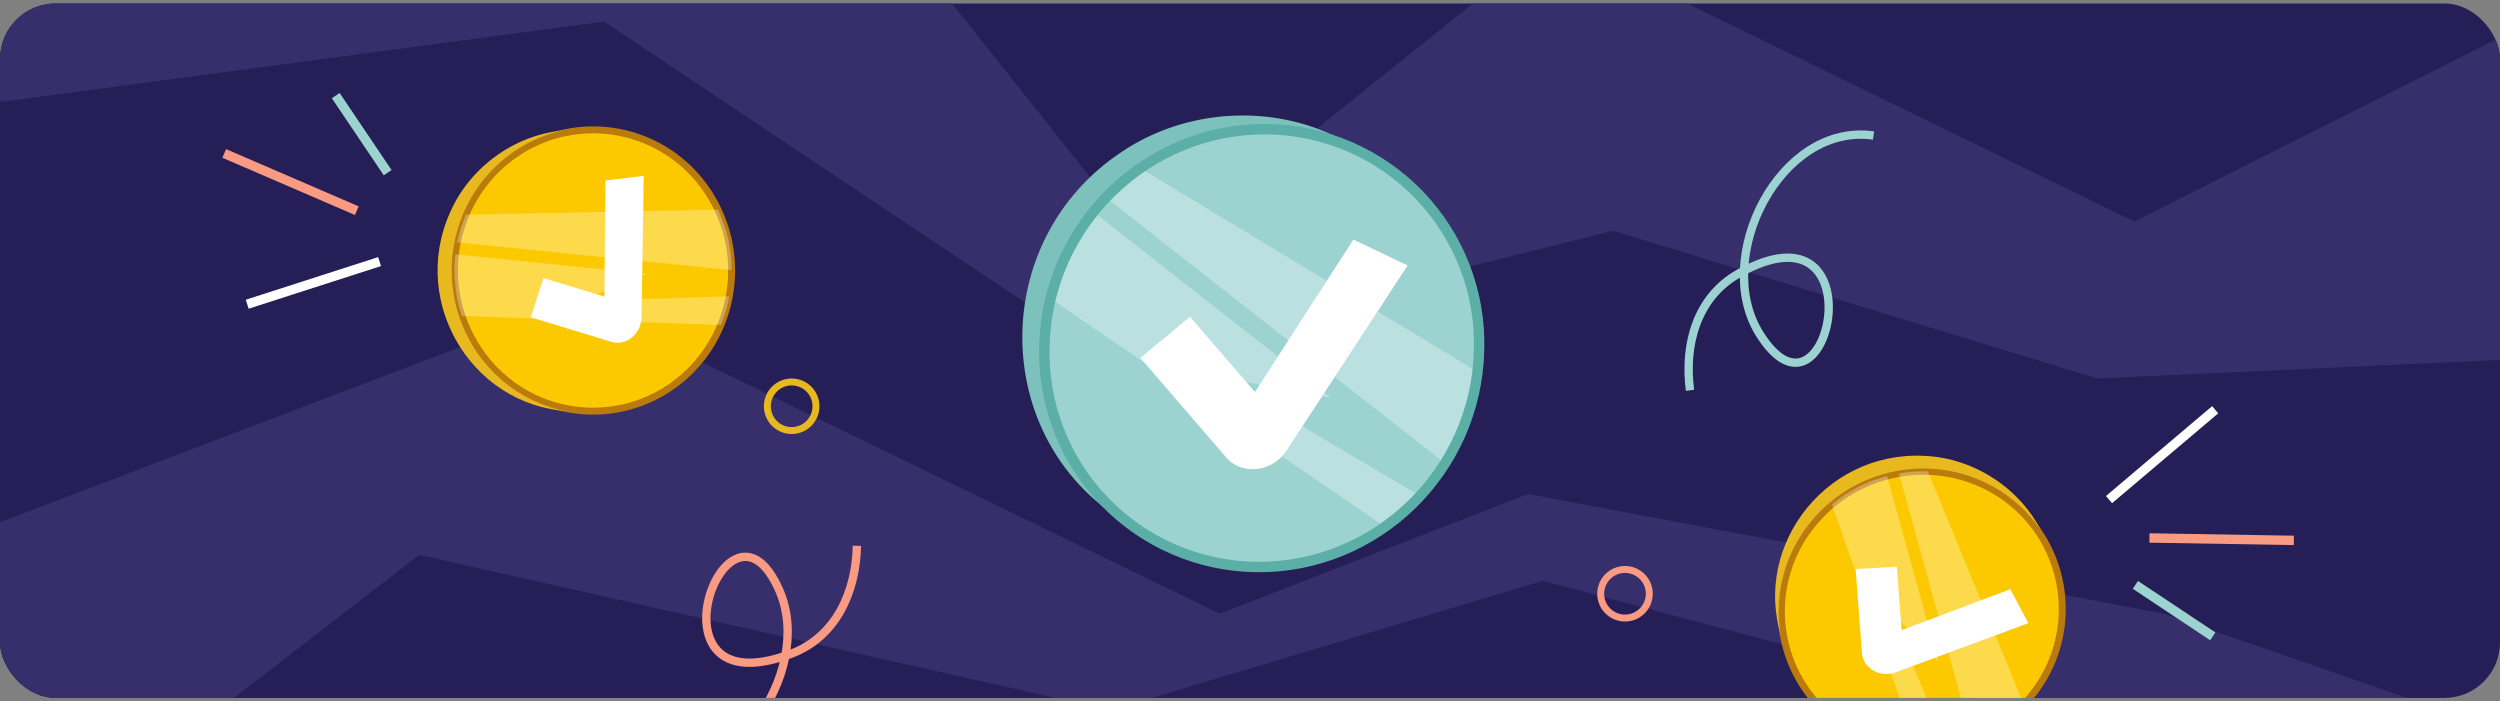 <svg width="360" height="101" viewBox="0 0 360 101" fill="none" xmlns="http://www.w3.org/2000/svg">
<rect x="0" y="0" width="360" height="101" fill="#808080" stroke="none"/>
<g clip-path="url(#clip0_1506_13354)">
<rect y="0.5" width="360" height="100" rx="8" fill="#261E56"/>
<path d="M360 5.383V51.823L302.004 54.5L232.284 33.233L159.372 51.403L86.988 3.106L0 14.693V-6.094L76.548 -19.5H121.188L166.284 37.219L223.764 -8.852L307.332 31.904L360 5.383Z" fill="#372E6C"/>
<path d="M360 105.127V120.23L222.168 83.635L159.9 102.278L60.372 79.906L0 126.5V75.199L83.256 43.5L175.632 88.363L220.044 71.134L311.58 88.363L360 105.127Z" fill="#372E6C"/>
<path d="M182.409 18.603C186.518 18.645 190.577 19.506 194.35 21.136C198.122 22.766 201.532 25.132 204.379 28.095C207.226 31.059 209.454 34.56 210.932 38.394C212.41 42.229 213.108 46.32 212.986 50.427C212.589 67.835 198.26 81.816 180.97 81.65C176.861 81.608 172.801 80.746 169.029 79.117C165.256 77.487 161.847 75.121 159 72.158C156.152 69.194 153.925 65.693 152.447 61.859C150.969 58.024 150.271 53.933 150.393 49.826C150.789 32.423 165.123 18.442 182.409 18.603Z" fill="#9CD3D1"/>
<path d="M151.286 43.012L199.441 75.843C194.05 79.677 187.585 81.709 180.97 81.646C176.861 81.604 172.801 80.743 169.028 79.113C165.255 77.484 161.846 75.118 158.998 72.155C156.151 69.191 153.923 65.69 152.446 61.855C150.968 58.02 150.27 53.929 150.393 49.821C150.443 47.526 150.743 45.242 151.286 43.012Z" fill="#9CD3D1"/>
<path d="M150.462 48.383C152.07 24.841 178.075 10.769 198.364 23.215C197.296 22.544 195.016 21.11 193.965 20.521C184.012 14.832 171.017 15.464 161.543 21.859C142.309 34.563 142.479 63.092 161.805 75.045L165.014 77.038C160.211 74.037 156.318 69.782 153.754 64.733C151.19 59.684 150.051 54.031 150.462 48.383Z" fill="#7CC1BC"/>
<path d="M202.696 38.229L194.888 34.502L180.711 56.452L171.356 45.61L164.215 51.539L176.591 65.89C178.819 68.506 183.235 67.983 185.262 64.883L202.696 38.229Z" fill="white"/>
<path opacity="0.3" d="M204.487 71.414C202.963 73.062 201.271 74.546 199.439 75.843L151.284 43.012C152.395 38.441 154.501 34.172 157.453 30.509L191.614 57.281L175.549 54.303L204.487 71.414Z" fill="white"/>
<path opacity="0.3" d="M212.763 53.535C212.201 58.223 210.602 62.727 208.081 66.719L159.255 28.46C160.758 26.883 162.421 25.466 164.216 24.231L212.763 53.535Z" fill="white"/>
<path d="M182.409 18.603C186.518 18.645 190.577 19.506 194.35 21.136C198.122 22.766 201.532 25.132 204.379 28.095C207.226 31.059 209.454 34.56 210.932 38.394C212.41 42.229 213.108 46.32 212.986 50.427C212.589 67.835 198.26 81.816 180.97 81.65C176.861 81.608 172.801 80.746 169.029 79.117C165.256 77.487 161.847 75.121 159 72.158C156.152 69.194 153.925 65.693 152.447 61.859C150.969 58.024 150.271 53.933 150.393 49.826C150.789 32.423 165.123 18.442 182.409 18.603Z" stroke="#5BAFA7" stroke-width="1.5" stroke-linecap="round" stroke-linejoin="round"/>
<path d="M75.005 21.65C77.243 20.267 79.734 19.345 82.332 18.936C84.931 18.527 87.585 18.641 90.139 19.271C92.693 19.9 95.096 21.032 97.207 22.601C99.318 24.171 101.095 26.145 102.435 28.409C108.174 37.963 105.204 50.429 95.793 56.254C93.555 57.636 91.064 58.559 88.465 58.968C85.867 59.376 83.213 59.262 80.659 58.633C78.105 58.004 75.701 56.871 73.59 55.302C71.479 53.733 69.702 51.759 68.363 49.495C62.624 39.943 65.597 27.476 75.005 21.65Z" fill="#FCC900"/>
<path d="M75.005 21.65C77.243 20.267 79.734 19.345 82.332 18.936C84.931 18.527 87.585 18.641 90.139 19.271C92.693 19.9 95.096 21.032 97.207 22.601C99.318 24.171 101.095 26.145 102.435 28.409C108.174 37.963 105.204 50.429 95.793 56.254C93.555 57.636 91.064 58.559 88.465 58.968C85.867 59.376 83.213 59.262 80.659 58.633C78.105 58.004 75.701 56.871 73.59 55.302C71.479 53.733 69.702 51.759 68.363 49.495C62.624 39.943 65.597 27.476 75.005 21.65Z" stroke="#BA7B0C" stroke-linecap="round" stroke-linejoin="round"/>
<path d="M67.906 48.69C60.724 35.403 69.98 18.894 85.215 18.688C84.407 18.69 82.683 18.694 81.913 18.735C74.582 19.061 67.767 23.849 64.829 30.549C58.768 44.002 68.619 59.379 83.164 59.236L85.581 59.216C81.956 59.235 78.395 58.265 75.28 56.41C72.166 54.556 69.616 51.886 67.906 48.69Z" fill="#E8B81F"/>
<path d="M85.763 59.213C82.265 59.268 78.814 58.399 75.759 56.694C72.704 54.988 70.154 52.507 68.365 49.5C62.623 39.944 65.598 27.479 75.004 21.651C78.094 19.727 81.659 18.701 85.299 18.687" stroke="#BA7B0C" stroke-width="0.797" stroke-linecap="round" stroke-linejoin="round"/>
<path d="M92.695 25.329L87.195 25.983L87.033 42.709L78.263 40.043L76.427 45.693L88.033 49.225C90.133 49.878 92.343 48.084 92.38 45.714L92.695 25.329Z" fill="white"/>
<path opacity="0.3" d="M105.015 42.671C104.754 44.084 104.346 45.466 103.799 46.794L66.514 45.503C65.552 42.65 65.231 39.62 65.575 36.628L93.215 39.428L83.505 43.312L105.015 42.671Z" fill="white"/>
<path opacity="0.3" d="M103.377 30.167C104.676 32.896 105.351 35.879 105.353 38.901L65.849 34.903C66.123 33.536 66.538 32.2 67.087 30.918L103.377 30.167Z" fill="white"/>
<path d="M289.11 71.911C291.209 73.497 292.97 75.486 294.292 77.76C295.613 80.035 296.467 82.55 296.805 85.159C297.142 87.767 296.956 90.417 296.257 92.953C295.558 95.489 294.361 97.86 292.735 99.928C285.905 108.736 273.209 110.478 264.374 103.812C262.275 102.226 260.514 100.238 259.192 97.963C257.871 95.689 257.017 93.174 256.679 90.565C256.342 87.956 256.528 85.306 257.227 82.77C257.925 80.234 259.123 77.863 260.749 75.795C267.577 66.99 280.275 65.25 289.11 71.911Z" fill="#FCC900"/>
<path d="M289.11 71.911C291.209 73.497 292.97 75.486 294.292 77.76C295.613 80.035 296.467 82.55 296.805 85.159C297.142 87.767 296.956 90.417 296.257 92.953C295.558 95.489 294.361 97.86 292.735 99.928C285.905 108.736 273.209 110.478 264.374 103.812C262.275 102.226 260.514 100.238 259.192 97.963C257.871 95.689 257.017 93.174 256.679 90.565C256.342 87.956 256.528 85.306 257.227 82.77C257.925 80.234 259.123 77.863 260.749 75.795C267.577 66.99 280.275 65.25 289.11 71.911Z" stroke="#BA7B0C" stroke-linecap="round" stroke-linejoin="round"/>
<path d="M261.334 75.079C271.122 63.575 289.861 66.23 295.566 80.358C295.272 79.606 294.644 78 294.328 77.297C291.371 70.581 284.442 65.96 277.132 65.646C262.398 64.864 251.628 79.611 257.024 93.118L257.917 95.365C256.588 91.993 256.203 88.322 256.805 84.747C257.407 81.172 258.973 77.83 261.334 75.079Z" fill="#E8B81F"/>
<path d="M257.986 95.534C256.668 92.293 256.23 88.761 256.714 85.296C257.199 81.831 258.589 78.555 260.745 75.799C267.576 66.989 280.272 65.251 289.109 71.911C292.02 74.096 294.267 77.048 295.597 80.437" stroke="#BA7B0C" stroke-width="0.797" stroke-linecap="round" stroke-linejoin="round"/>
<path d="M292.082 89.734L289.482 84.844L273.831 90.745L273.143 81.604L267.211 81.938L268.119 94.034C268.27 96.229 270.742 97.64 272.965 96.816L292.082 89.734Z" fill="white"/>
<path opacity="0.3" d="M280.373 107.495C278.961 107.762 277.526 107.882 276.089 107.853L263.801 72.628C266.112 70.698 268.821 69.302 271.734 68.541L279.127 95.321L271.992 87.674L280.373 107.495Z" fill="white"/>
<path opacity="0.3" d="M291.437 101.443C289.364 103.642 286.827 105.351 284.01 106.446L273.442 68.172C274.816 67.933 276.211 67.836 277.605 67.884L291.437 101.443Z" fill="white"/>
<path d="M269.788 19.518C256.363 17.585 246.463 37.112 253.417 48.136C263.407 63.957 270.714 28.053 250.447 39.349C244.291 42.778 242.501 49.684 243.362 56.206" stroke="#9CD3D1" stroke-width="1.2" stroke-miterlimit="10"/>
<path d="M91.708 110.846C104.684 114.794 117.434 96.995 112.233 85.044C104.76 67.89 92.088 102.269 113.835 94.18C120.44 91.725 123.258 85.171 123.396 78.593" stroke="#F99B82" stroke-width="1.2" stroke-miterlimit="10"/>
<path d="M32.29 22.096L51.382 30.34" stroke="#F99B82" stroke-width="1.355" stroke-miterlimit="10"/>
<path d="M55.825 24.867L48.345 13.765" stroke="#9CD3D1" stroke-width="1.355" stroke-miterlimit="10"/>
<path d="M54.658 37.669L35.597 43.807" stroke="white" stroke-width="1.355" stroke-miterlimit="10"/>
<path d="M330.311 77.817L309.519 77.468" stroke="#F99B82" stroke-width="1.355" stroke-miterlimit="10"/>
<path d="M307.496 84.222L318.642 91.636" stroke="#9CD3D1" stroke-width="1.355" stroke-miterlimit="10"/>
<path d="M303.698 71.941L318.984 59.003" stroke="white" stroke-width="1.355" stroke-miterlimit="10"/>
<circle cx="114" cy="58.5" r="3.5" stroke="#E8B81F"/>
<circle cx="234" cy="85.5" r="3.5" stroke="#F99B82"/>
</g>
<defs>
<clipPath id="clip0_1506_13354">
<rect y="0.5" width="360" height="100" rx="8" fill="white"/>
</clipPath>
</defs>
</svg>
